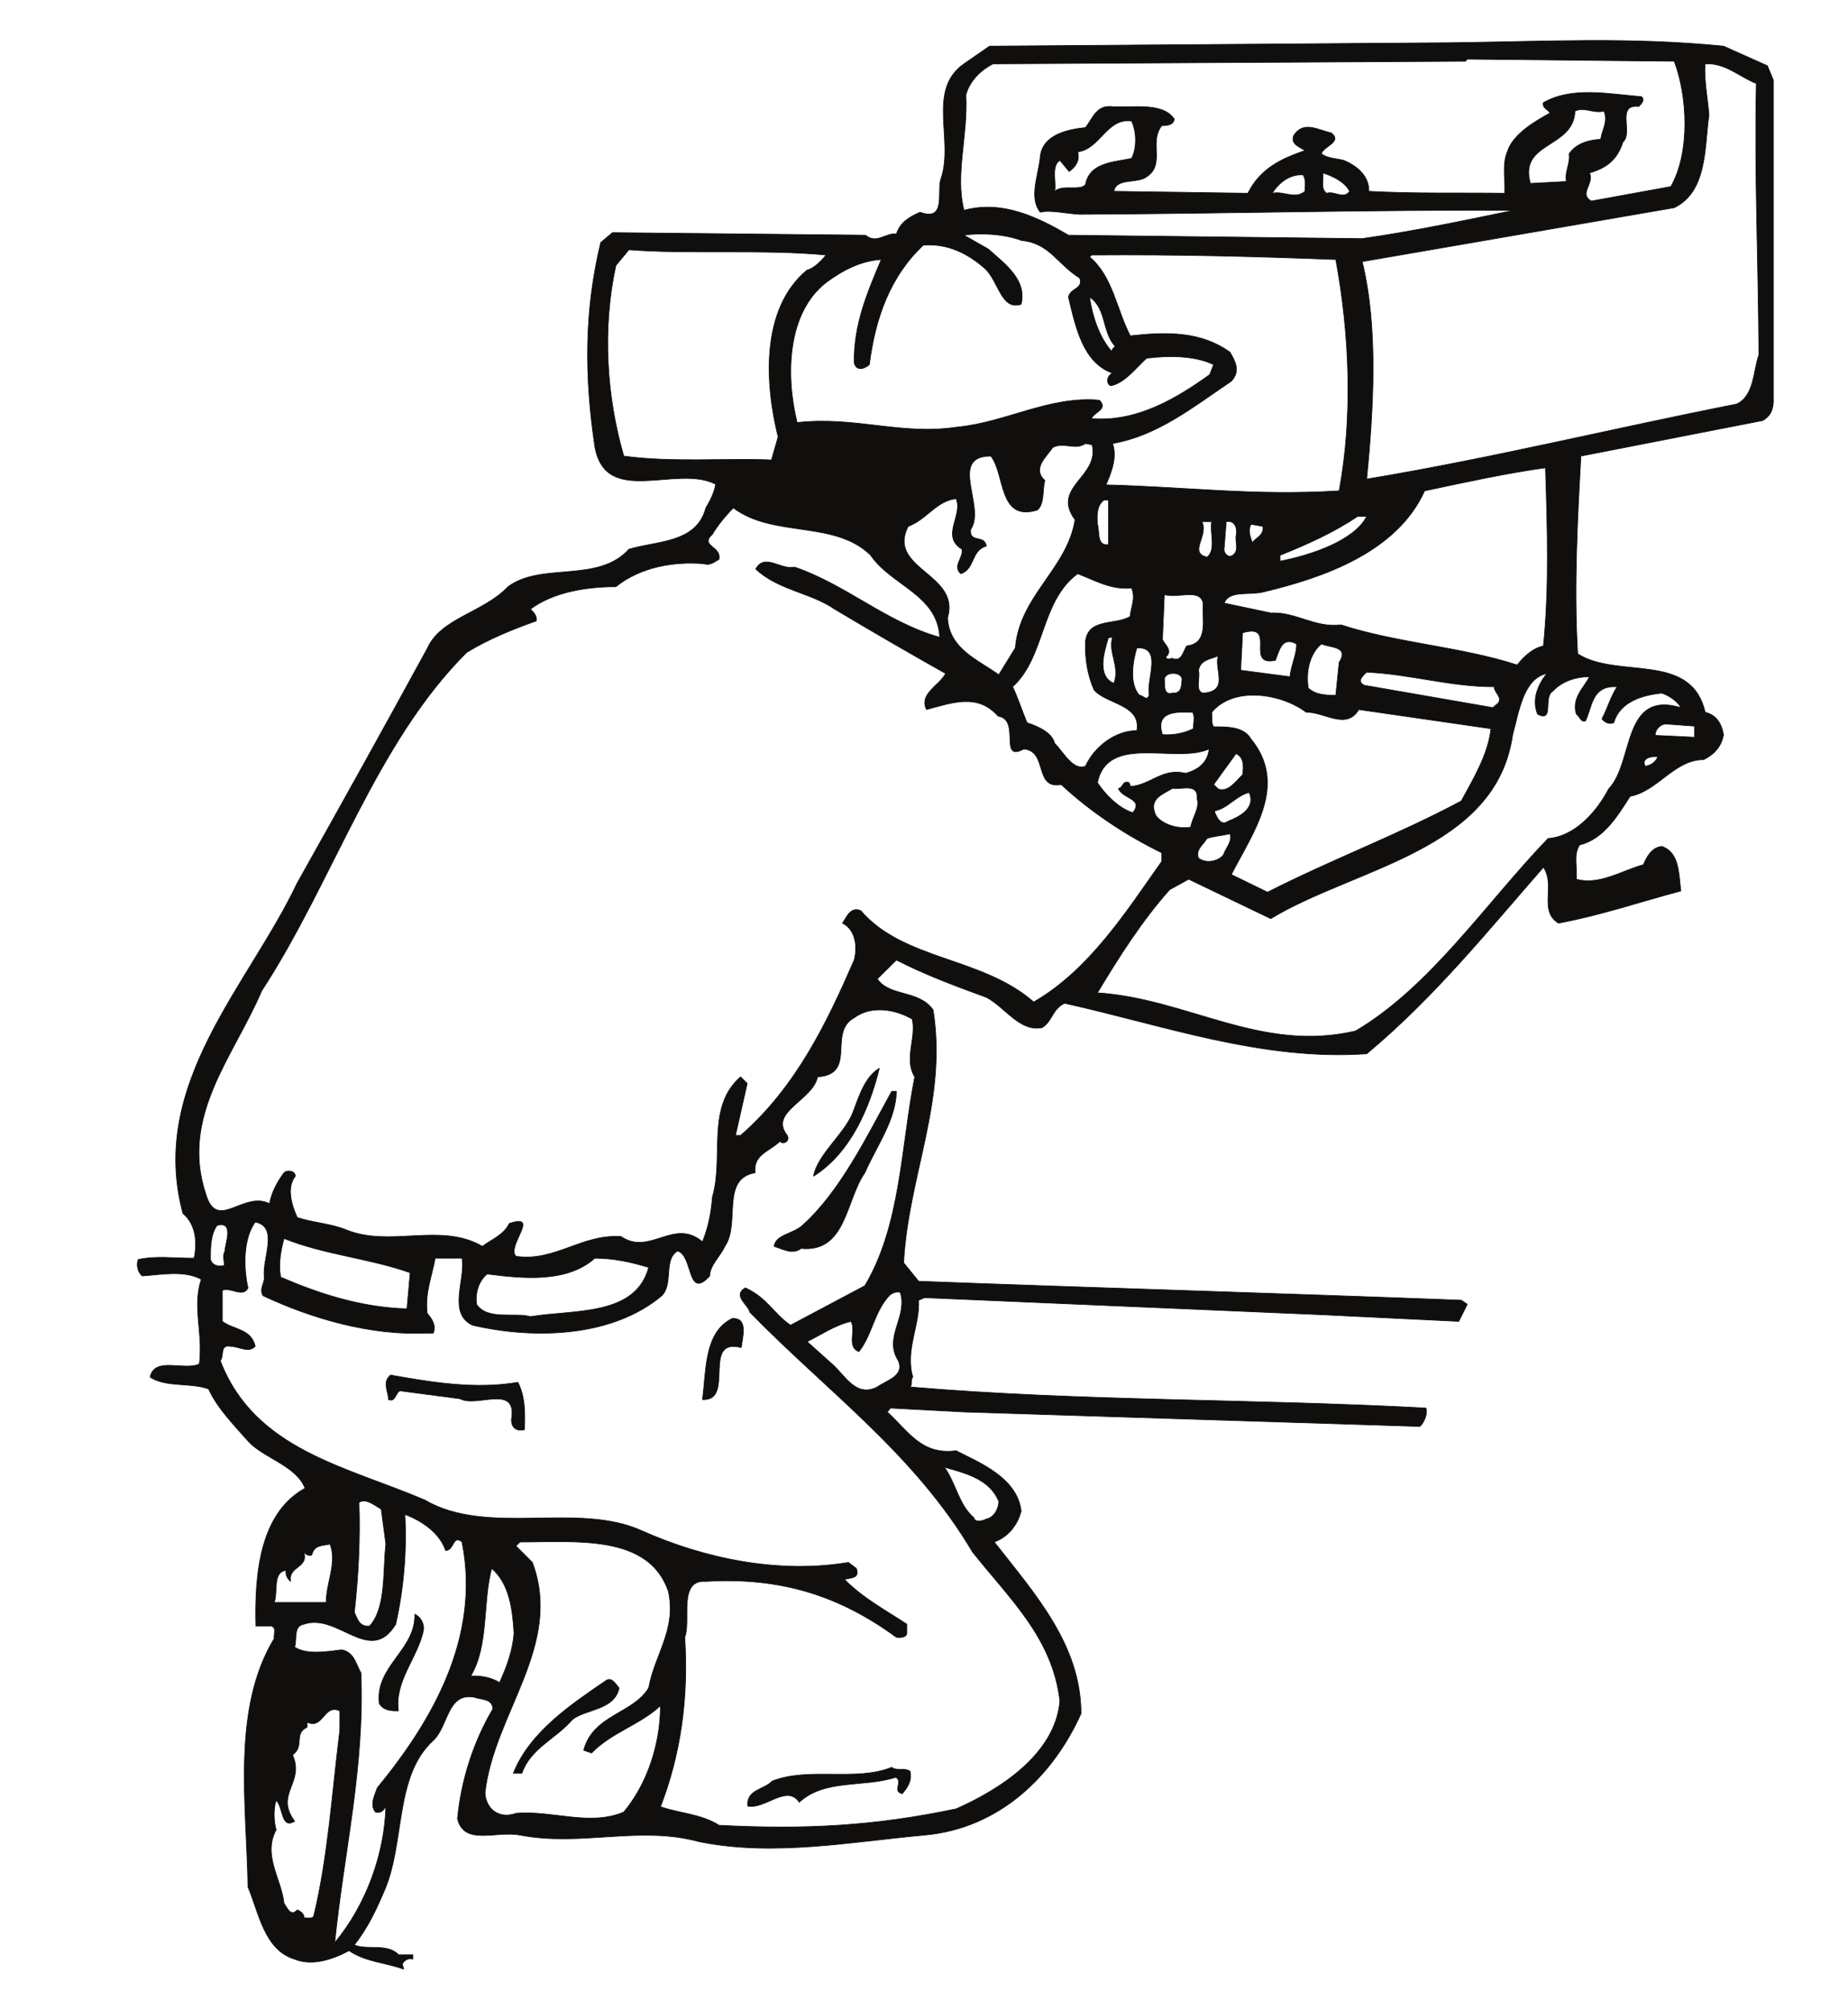 <?xml version="1.0" encoding="UTF-8"?>
<svg xmlns="http://www.w3.org/2000/svg" xmlns:xlink="http://www.w3.org/1999/xlink" width="325.484pt" height="353.982pt" viewBox="0 0 325.484 353.982" version="1.1">
<g id="surface1">
<path style="fill:none;stroke-width:0.12;stroke-linecap:butt;stroke-linejoin:round;stroke:rgb(6.476%,5.928%,5.235%);stroke-opacity:1;stroke-miterlimit:10;" d="M -0.001 0.002 L 1.05 -2.549 L 1.05 -59.241 C 0.94 -60.741 0.48 -61.678 -0.79 -62.471 L -32.852 -68.741 C -33.419 -79.139 -34.126 -91.748 -33.419 -103.569 C -26.36 -108.08 -13.411 -103.088 -10.97 -113.862 C -9.009 -114.319 -8.079 -115.819 -7.739 -117.799 C -8.079 -119.87 -9.349 -121.26 -11.22 -122.202 C -16.411 -122.202 -19.302 -127.748 -24.181 -128.659 C -26.36 -132.03 -28.802 -136.202 -33.079 -137.221 C -34.239 -138.979 -33.419 -141.389 -33.673 -143.26 C -29.618 -144.389 -25.681 -141.76 -21.849 -140.709 C -21.29 -139.428 -20.462 -137.702 -18.618 -137.479 C -15.501 -138.498 -15.618 -142.319 -15.251 -145.33 C -22.56 -147.28 -29.36 -149.612 -36.794 -150.998 C -40.364 -148.811 -37.243 -144.389 -39.454 -141.159 C -49.181 -152.272 -58.645 -164.061 -70.579 -174.01 C -89.091 -175.287 -106.438 -168.94 -123.786 -165.108 C -125.997 -166.159 -125.884 -168.229 -127.728 -169.389 C -131.669 -170.221 -134.22 -165.819 -137.563 -164.061 C -142.892 -162.112 -148.224 -160.151 -153.407 -157.491 L -156.782 -160.83 C -154.458 -164.061 -149.497 -162.678 -146.946 -166.28 C -144.395 -182.229 -151.341 -195.561 -152.134 -210.811 L -149.497 -214.069 C -118.825 -215.229 -83.876 -216.248 -53.911 -217.409 L -52.864 -218.12 L -54.364 -221.131 L -78.548 -219.959 L -148.446 -216.959 L -149.497 -217.409 C -149.243 -221.811 -151.907 -226.198 -150.517 -230.959 C -151.001 -231.42 -150.517 -232.241 -151.001 -232.69 C -121.009 -235.241 -90.364 -234.76 -60.149 -236.401 C -59.81 -237.311 -60.376 -238.811 -61.196 -239.639 L -141.505 -237.088 L -154.458 -236.401 L -155.024 -237.088 C -151.341 -240.428 -149.017 -244.741 -142.892 -243.92 C -138.841 -245.991 -132.122 -248.651 -131.438 -254.549 C -132.122 -257.1 -133.735 -259.08 -136.173 -259.991 C -129.114 -269.03 -120.895 -278.049 -120.895 -290.209 C -125.884 -301.319 -135.38 -310.448 -148.446 -311.608 C -161.29 -312.772 -175.067 -315.428 -188.134 -312.772 C -198.649 -309.881 -208.852 -313.678 -219.712 -311.608 C -223.88 -310.787 -229.548 -313.561 -230.712 -308.721 C -230.028 -301.659 -227.817 -295.049 -224.474 -289.381 C -224.587 -287.537 -226.544 -287.772 -227.817 -287.319 C -232.552 -286.491 -232.325 -292.498 -234.989 -294.94 C -241.935 -301.319 -239.864 -312.998 -243.665 -321.561 C -244.938 -324.561 -246.556 -328.049 -248.88 -330.94 C -246.81 -331.959 -243.099 -330.569 -241.114 -332.67 L -238.591 -332.67 L -238.591 -333.459 C -239.384 -333.241 -239.977 -333.58 -240.435 -334.287 L -240.204 -335.221 C -243.325 -334.061 -246.923 -333.948 -249.813 -331.959 C -252.595 -333.459 -256.278 -334.741 -259.395 -333.459 C -264.728 -331.85 -265.661 -325.381 -267.618 -320.741 C -267.845 -306.17 -270.509 -289.381 -262.997 -276.998 C -263.11 -276.198 -262.544 -275.151 -263.45 -274.811 L -266.228 -274.811 C -266.454 -265.659 -265.548 -254.92 -257.556 -250.522 C -259.169 -246.471 -264.95 -245.19 -267.618 -242.19 C -270.056 -239.409 -272.946 -236.522 -274.563 -233.03 C -277.794 -231.87 -281.962 -232.799 -284.853 -230.959 C -284.06 -227.248 -278.841 -229.909 -276.177 -228.639 C -275.497 -223.08 -277.454 -218.569 -275.837 -213.729 C -278.841 -212.08 -282.895 -212.909 -286.239 -213.131 C -287.063 -212.448 -287.29 -211.178 -286.95 -210.241 C -283.72 -209.561 -280.825 -210.01 -277.114 -210.01 C -276.548 -207.58 -276.657 -204.12 -279.067 -202.131 C -285.22 -179.338 -267.505 -161.998 -258.942 -143.94 C -251.204 -130.159 -243.552 -116.409 -236.04 -102.639 C -233.602 -97.202 -226.204 -96.37 -221.81 -91.748 C -215.911 -87.362 -205.962 -91.19 -200.52 -85.151 C -195.645 -83.651 -188.587 -84.131 -186.97 -77.862 C -186.29 -76.729 -185.47 -75.202 -185.243 -73.702 C -192.075 -70.12 -204.688 -77.862 -206.528 -67.01 C -208.372 -54.62 -208.372 -43.049 -205.481 -31.12 L -203.411 -29.389 L -158.852 -29.838 C -156.895 -31.459 -155.278 -29.389 -153.407 -29.62 C -152.727 -27.549 -151.114 -26.612 -149.243 -25.791 C -144.509 -27.549 -146.352 -21.991 -145.556 -19.889 C -143.231 -13.061 -148.106 -4.28 -141.505 0.341 L -136.997 3.459 L -55.642 4.06 C -38.407 4.279 -24.29 5.08 -7.739 3.459 Z M -16.411 0.798 C -14.11 -5.209 -13.52 -15.159 -17.009 -21.28 L -31.009 -23.83 C -33.306 -22.561 -30.411 -20.721 -31.349 -18.87 C -28.462 -18.049 -26.47 -16.659 -25.45 -13.428 C -23.579 -11.819 -26.727 -6.709 -22.681 -7.17 C -22.188 -6.709 -21.509 -5.998 -22.188 -5.44 C -27.977 -4.979 -34.352 -3.6 -39.454 -6.491 C -39.685 -7.51 -38.634 -7.651 -38.294 -8.33 C -40.845 -9.721 -44.868 -12.041 -45.806 -15.159 C -46.739 -17.338 -46.145 -20.01 -46.259 -22.452 C -54.364 -22.33 -61.767 -22.561 -70.212 -22.112 C -70.099 -19.44 -72.31 -17.6 -74.634 -16.659 C -75.88 -16.319 -77.524 -16.319 -78.548 -15.498 C -78.317 -14.229 -74.747 -13.428 -76.817 -11.819 C -79.142 -11.33 -81.692 -9.6 -83.423 -12.272 C -84.103 -13.889 -82.032 -14.452 -81.438 -14.928 C -85.489 -16.319 -89.317 -18.049 -91.501 -22.452 L -115.114 -22.112 C -114.657 -19.67 -111.06 -20.83 -109.329 -19.549 C -105.985 -17.338 -108.989 -13.428 -106.665 -10.541 C -105.985 -10.541 -104.595 -10.541 -104.481 -9.381 C -106.552 -6.26 -112.224 -7.51 -115.708 -7.17 C -118.231 -7.049 -118.825 -9.26 -120.103 -10.881 C -123.333 -11.221 -127.614 -12.159 -128.067 -15.952 C -128.321 -19.209 -130.165 -23.151 -128.067 -25.791 C -126.337 -25.338 -123.446 -26.049 -121.122 -26.159 C -96.716 -26.049 -69.079 -25.338 -44.645 -25.452 C -53.571 -27.291 -62.36 -29.159 -71.372 -30.44 L -123.106 -29.838 C -128.435 -26.729 -134.673 -23.612 -141.505 -25.452 C -143.118 -19.1 -140.794 -12.498 -141.161 -5.1 C -140.567 -2.889 -138.841 -0.928 -136.399 0.341 L -53.204 0.798 L -52.864 1.17 Z M -1.95 -3.112 C -2.29 -19.549 -1.61 -33.221 -1.501 -50.909 C -2.52 -53.799 -2.29 -58.08 -5.411 -59.58 C -27.181 -63.862 -48.81 -69.19 -70.579 -72.791 C -69.419 -60.862 -68.481 -46.291 -71.372 -34.491 L -16.411 -24.998 C -10.509 -22.112 -11.11 -14.229 -10.29 -8.67 C -10.509 -5.889 -11.22 -2.209 -10.97 0.341 C -7.399 0.572 -4.728 -2.088 -1.95 -3.112 Z M -28.802 -7.991 C -27.977 -9.721 -29.142 -11.33 -29.36 -12.952 C -31.462 -13.061 -33.645 -13.659 -34.923 -15.498 C -34.692 -17.338 -35.743 -18.62 -35.403 -20.381 L -41.751 -20.721 C -43.849 -13.319 -34.126 -14.588 -33.899 -7.991 C -32.286 -7.17 -30.751 -8.44 -28.802 -7.991 Z M -111.993 -9.721 C -111.06 -11.67 -111.06 -14.569 -111.993 -16.319 C -115.114 -16.998 -119.392 -16.998 -120.103 -20.94 C -121.122 -22.112 -124.044 -20.83 -125.544 -22.112 C -125.177 -20.721 -126.224 -17.6 -124.61 -16.659 L -122.993 -18.62 C -121.942 -17.94 -121.009 -16.659 -121.489 -15.159 C -117.552 -14.709 -116.388 -9.151 -111.993 -9.721 Z M -73.587 -22.112 C -74.634 -23.612 -76.251 -21.991 -77.638 -22.452 C -78.802 -21.62 -78.091 -20.01 -78.317 -18.87 C -76.478 -19.44 -74.38 -20.491 -73.587 -22.112 Z M -81.806 -19.209 C -81.212 -20.01 -81.438 -21.17 -81.438 -22.112 C -83.31 -23.612 -85.149 -21.991 -87.22 -22.452 C -85.974 -20.491 -84.103 -19.1 -81.806 -19.209 Z M -121.122 -37.381 C -120.442 -39.338 -122.767 -39.112 -123.106 -40.729 C -121.829 -46.061 -120.556 -52.291 -115.341 -54.139 C -116.048 -54.389 -116.728 -55.67 -115.708 -56.35 C -113.27 -56.01 -111.06 -52.998 -109.329 -51.498 C -105.392 -51.022 -100.884 -51.022 -97.536 -52.631 L -98.22 -54.389 C -104.001 -58.561 -111.173 -62.838 -119.052 -62.131 C -118.599 -60.971 -116.048 -60.522 -117.665 -58.901 C -126.337 -58.08 -134.22 -62.838 -142.665 -63.631 C -152.614 -65.139 -160.579 -61.678 -170.899 -62.838 C -172.97 -54.389 -172.63 -43.51 -165.798 -38.178 C -163.017 -36.112 -159.786 -34.35 -156.075 -34.12 C -158.513 -39.909 -160.95 -45.58 -160.837 -52.291 C -160.466 -53.909 -158.966 -53.338 -158.173 -52.631 C -157.122 -44.33 -154.458 -37.022 -148.677 -31.6 C -144.395 -31.229 -140.794 -33.1 -137.903 -35.631 C -135.38 -37.838 -135.013 -43.17 -131.438 -41.998 C -130.392 -37.721 -134.22 -34.952 -137.224 -32.28 L -141.505 -29.838 C -138.724 -29.389 -134.333 -29.62 -131.325 -30.78 C -126.45 -31.229 -125.063 -34.952 -121.122 -37.381 Z M -165.798 -33.33 C -166.618 -34.381 -168.009 -35.741 -169.169 -35.998 C -177.36 -42.83 -176.567 -56.01 -174.243 -65.362 L -175.407 -69.42 C -183.399 -69.08 -193.095 -69.901 -201.427 -68.741 C -204.462 -58.299 -205.255 -46.291 -202.817 -35.17 L -200.52 -32.401 C -190.458 -33.221 -176.567 -32.28 -165.798 -33.33 Z M -76.02 -34.12 C -73.587 -47.221 -72.989 -61.791 -75.427 -74.862 C -90.364 -75.791 -102.044 -74.178 -116.501 -73.811 C -115.708 -71.971 -114.435 -69.08 -115.341 -66.522 C -107.372 -65.139 -101.11 -60.061 -94.419 -55.549 C -92.774 -53.799 -93.712 -52.069 -94.645 -50.452 C -99.833 -46.741 -105.759 -46.85 -112.224 -47.561 C -114.657 -42.83 -115.341 -37.022 -119.392 -33.67 L -119.052 -33.33 C -103.548 -33.221 -90.821 -33.561 -76.02 -34.12 Z M -114.888 -49.401 C -115.114 -49.741 -115.595 -49.889 -115.341 -50.452 C -117.665 -48.01 -118.938 -43.959 -119.392 -40.729 C -116.388 -42.69 -117.212 -46.85 -114.888 -49.401 Z M -118.938 -66.748 C -117.552 -72.42 -126.224 -74.178 -121.942 -79.959 C -123.333 -88.631 -131.669 -93.26 -132.462 -102.522 L -135.38 -107.26 C -138.841 -104.709 -144.169 -102.748 -144.395 -97.202 C -142.071 -89.459 -155.165 -88.631 -151.341 -81.12 C -148.106 -79.959 -146.352 -76.588 -142.892 -76.248 C -141.618 -79.139 -145.669 -82.85 -141.845 -85.151 C -141.618 -86.791 -143.571 -88.069 -142.071 -89.459 C -139.52 -88.631 -140.341 -85.401 -137.563 -84.58 C -137.903 -82.51 -140.567 -84.131 -140.341 -81.69 C -137.563 -77.748 -144.395 -68.741 -136.77 -68.741 C -134.22 -71.971 -135.493 -80.409 -128.548 -78.229 C -127.274 -76.959 -127.728 -74.862 -127.274 -73.022 C -129.571 -70.92 -126.935 -68.85 -125.884 -67.229 C -123.899 -66.178 -121.942 -67.799 -120.103 -66.522 Z M -39.087 -70.799 C -38.747 -81.459 -38.407 -91.979 -39.454 -102.178 C -41.524 -102.639 -43.028 -104.248 -44.075 -105.53 C -54.024 -102.299 -65.138 -101.702 -75.087 -98.471 C -79.708 -99.041 -83.052 -96.151 -87.474 -96.37 L -95.669 -94.639 C -94.872 -92.35 -91.161 -93.26 -88.864 -92.69 C -78.091 -90.139 -65.251 -85.631 -60.376 -74.862 C -53.317 -73.362 -45.919 -71.741 -39.087 -70.799 Z M -116.048 -84.35 C -118.231 -84.58 -117.552 -82.03 -118.005 -80.748 C -118.118 -79.139 -118.118 -77.409 -116.841 -76.471 L -116.048 -76.471 Z M -157.942 -86.202 C -154.345 -91.53 -146.126 -93.139 -145.782 -100.651 C -155.165 -98.022 -162.224 -91.409 -171.352 -88.291 C -173.79 -88.862 -176.567 -85.741 -178.185 -88.631 C -174.243 -92.35 -168.462 -92.799 -164.294 -95.69 C -157.688 -99.631 -151.341 -103.319 -144.735 -107.03 C -145.782 -109.1 -149.497 -110.631 -148.106 -113.381 C -143.458 -112.131 -139.067 -110.491 -135.493 -114.541 C -131.438 -115.139 -135.493 -122.76 -130.958 -120.33 C -126.677 -120.69 -129.227 -127.498 -124.384 -126.588 C -119.052 -131.549 -112.817 -135.6 -106.665 -138.612 L -106.665 -140.112 C -112.817 -148.811 -119.392 -159.221 -129.227 -164.889 C -138.384 -156.889 -152.134 -157.6 -159.673 -148.811 C -161.517 -147.991 -162.224 -150.061 -162.903 -150.998 C -160.579 -152.159 -160.239 -155.159 -160.837 -157.491 C -165.571 -168.35 -171.013 -179.83 -180.849 -188.389 L -181.755 -188.389 L -179.685 -179.229 L -180.849 -178.069 C -186.97 -183.401 -183.739 -192.069 -185.81 -199.241 C -186.036 -202.022 -186.517 -204.569 -187.567 -207.12 C -192.642 -202.838 -196.806 -209.67 -201.911 -206.19 C -208.852 -205.729 -213.587 -210.69 -220.419 -209.67 C -222.149 -207.92 -216.024 -202.022 -221.583 -203.889 C -222.602 -205.959 -224.7 -206.67 -226.317 -207.92 C -233.716 -203.639 -242.501 -208.17 -250.27 -205.03 C -253.048 -203.889 -256.278 -203.748 -258.942 -202.838 C -259.88 -200.748 -260.899 -197.631 -259.282 -195.561 C -259.282 -194.62 -260.673 -194.401 -261.267 -194.959 C -262.544 -196.69 -263.45 -198.448 -263.817 -200.401 C -268.438 -198.08 -273.06 -205.389 -275.017 -198.787 C -279.665 -185.01 -270.056 -174.381 -265.208 -162.928 C -252.595 -143.6 -245.165 -119.311 -229.095 -103.319 C -225.153 -100.909 -220.985 -99.26 -216.821 -97.76 C -216.708 -96.971 -217.161 -96.37 -217.868 -95.69 C -213.813 -92.69 -208.032 -91.748 -202.817 -91.748 C -198.536 -88.291 -192.642 -87.248 -187.31 -87.702 C -186.177 -88.069 -185.47 -87.362 -184.645 -86.909 C -184.192 -84.58 -188.134 -84.58 -185.81 -82.51 C -185.017 -81.12 -183.626 -79.37 -182.126 -77.862 C -175.067 -83.19 -164.294 -79.959 -157.942 -86.202 Z M -70.579 -79.37 C -72.763 -83.651 -80.419 -86.202 -85.829 -87.248 L -85.829 -86.202 C -81.212 -84.35 -76.478 -82.26 -72.196 -79.37 Z M -97.88 -80.299 C -98.22 -82.37 -97.056 -85.291 -98.7 -86.541 C -102.044 -85.741 -98.333 -82.741 -99.606 -80.299 Z M -93.599 -82.85 C -93.712 -84.01 -93.032 -85.401 -94.165 -86.202 C -94.985 -86.791 -95.923 -85.741 -95.669 -84.811 L -95.325 -80.299 C -93.825 -79.959 -93.259 -81.459 -93.599 -82.85 Z M -88.864 -81.12 C -88.61 -82.741 -90.142 -83.08 -90.708 -84.01 C -90.935 -83.311 -91.642 -81.92 -90.935 -80.748 Z M -111.993 -91.979 C -111.173 -93.85 -112.224 -95.69 -112.224 -96.971 C -114.77 -98.58 -119.618 -97.202 -120.103 -101.362 C -120.216 -104.37 -119.763 -107.26 -118.599 -109.92 C -116.388 -112.471 -110.267 -112.471 -111.06 -117.088 C -114.888 -117.088 -118.599 -119.991 -120.103 -123.362 C -122.286 -124.151 -123.786 -121.151 -125.544 -119.311 C -125.997 -117.428 -128.548 -116.299 -130.392 -115.709 C -131.325 -113.522 -132.009 -111.311 -132.942 -109.362 C -127.161 -104.139 -128.067 -94.299 -121.489 -89.459 C -118.485 -90.588 -115.595 -92.35 -111.993 -91.979 Z M -99.38 -94.639 C -99.606 -97.541 -98.333 -101.702 -102.27 -102.178 C -102.868 -102.979 -103.095 -105.08 -104.821 -104.37 C -105.161 -104.37 -105.759 -104.709 -105.985 -104.139 C -104.595 -102.979 -106.212 -101.928 -106.552 -101.022 L -106.212 -93.139 C -103.774 -93.85 -99.946 -91.979 -99.38 -94.639 Z M -86.653 -104.709 C -85.974 -102.979 -85.489 -100.428 -82.938 -101.819 C -82.825 -103.428 -83.876 -105.53 -84.103 -107.6 L -92.774 -106.459 L -92.435 -99.862 C -86.2 -98.022 -92.208 -105.87 -86.653 -104.709 Z M -115.341 -100.651 C -116.161 -103.428 -113.95 -105.87 -115.114 -108.76 C -118.118 -107.491 -116.841 -103.319 -116.161 -101.022 C -116.161 -100.651 -115.708 -100.651 -115.341 -100.651 Z M -75.427 -105.08 L -76.02 -110.862 C -77.524 -110.862 -79.595 -110.862 -80.868 -109.58 C -81.325 -106.799 -80.645 -103.549 -78.548 -101.819 C -77.044 -102.522 -73.587 -102.178 -75.427 -105.08 Z M -108.876 -110.862 C -109.329 -112.022 -109.927 -110.862 -110.606 -110.862 C -112.446 -108.87 -111.767 -104.819 -111.06 -102.522 C -106.438 -102.299 -109.442 -108.08 -108.876 -110.862 Z M -96.716 -103.909 C -97.536 -106.209 -94.645 -110.151 -99.38 -110.491 C -100.884 -110.151 -99.833 -107.709 -100.204 -106.459 C -99.833 -104.588 -98.22 -104.588 -96.716 -103.909 Z M -48.13 -109.362 C -48.13 -110.381 -46.63 -111.202 -47.423 -112.248 L -48.356 -113.041 L -71.032 -109.1 C -72.536 -108.311 -70.923 -107.151 -70.579 -106.799 C -62.813 -107.151 -55.981 -109.362 -48.13 -109.362 Z M -103.095 -107.971 C -103.208 -109.1 -103.095 -110.6 -104.821 -110.491 C -106.552 -110.971 -106.099 -108.53 -106.212 -107.971 C -105.985 -106.69 -103.321 -106.69 -103.095 -107.971 Z M -38.86 -107.03 C -40.477 -109.1 -41.524 -111.651 -40.477 -114.202 C -37.474 -115.709 -39.571 -111.202 -37.813 -110.151 C -36.196 -108.42 -33.786 -107.6 -31.349 -107.6 C -32.142 -109.362 -34.579 -111.311 -33.645 -114.202 C -33.079 -114.541 -32.852 -115.709 -32.028 -115.37 C -30.899 -112.928 -30.899 -109.58 -27.302 -109.362 L -26.47 -109.362 C -27.642 -111.202 -28.118 -113.041 -29.142 -115.03 C -28.462 -115.819 -27.86 -115.928 -27.071 -115.709 C -26.02 -112.131 -22.31 -110.862 -18.618 -110.491 C -17.349 -110.862 -15.727 -112.022 -15.251 -113.041 C -25.681 -109.92 -23.47 -122.76 -27.977 -127.381 C -29.962 -131.209 -33.786 -135.721 -38.634 -136.088 C -49.634 -147.541 -59.352 -162.221 -72.536 -169.991 C -89.204 -173.901 -102.044 -164.319 -118.005 -163.272 C -114.317 -157.12 -110.153 -150.541 -105.278 -145.1 L -101.931 -143.26 L -87.474 -150.202 C -72.536 -141.159 -47.79 -138.272 -44.868 -117.799 C -43.735 -113.748 -43.028 -107.971 -38.86 -107.03 Z M -81.212 -113.862 C -78.091 -113.748 -74.153 -117.088 -71.97 -113.381 L -48.696 -116.748 C -49.149 -121.151 -51.7 -125.428 -53.911 -129.479 C -64.911 -135.381 -76.704 -139.772 -88.044 -145.549 L -94.419 -142.44 C -90.708 -135.151 -84.329 -126.702 -90.935 -118.6 C -92.208 -116.409 -94.985 -116.409 -97.536 -116.409 C -97.993 -115.819 -97.767 -114.909 -97.88 -113.862 C -94.052 -109.241 -85.72 -110.491 -81.212 -113.862 Z M -101.224 -113.862 C -100.77 -114.659 -101.11 -115.819 -101.11 -116.748 C -102.728 -117.549 -104.481 -117.92 -106.552 -117.799 C -107.829 -113.748 -104.368 -113.748 -101.224 -113.862 Z M -12.841 -118.26 L -19.778 -117.92 C -19.778 -116.979 -18.962 -115.928 -17.802 -115.928 L -12.841 -116.299 Z M -98.333 -120.33 C -98.56 -122.76 -100.317 -124.041 -102.497 -124.612 C -106.552 -123.588 -108.649 -126.702 -112.224 -126.928 C -112.224 -126.588 -112.337 -126.479 -112.446 -126.248 C -113.61 -125.772 -113.497 -127.272 -114.317 -127.272 C -113.61 -129.139 -109.782 -129.03 -111.767 -131.549 C -114.317 -130.76 -116.728 -128.209 -118.005 -126.248 C -116.161 -117.549 -104.368 -122.991 -98.333 -120.33 Z M -92.435 -124.862 C -93.712 -126.112 -94.985 -127.979 -96.716 -127.381 L -97.536 -126.588 L -93.599 -121.151 C -92.208 -121.721 -92.208 -123.362 -92.435 -124.862 Z M -19.302 -121.721 C -19.778 -122.76 -20.579 -123.221 -21.509 -123.362 C -22.31 -122.08 -20.579 -121.491 -19.302 -121.721 Z M -100.431 -129.139 C -99.978 -130.76 -101.224 -132.26 -101.591 -134.1 C -103.661 -134.44 -106.438 -133.76 -107.716 -132.03 C -109.103 -129.03 -106.438 -128.319 -104.821 -127.272 C -103.095 -127.498 -100.204 -126.248 -100.431 -129.139 Z M -91.274 -127.979 C -89.997 -130.87 -93.259 -132.37 -94.985 -133.049 C -96.263 -133.991 -96.942 -132.37 -97.31 -131.549 L -97.31 -131.209 C -94.985 -130.76 -93.599 -128.549 -91.274 -127.979 Z M -94.645 -135.26 C -94.165 -136.541 -95.438 -137.819 -95.81 -138.979 C -96.716 -140.112 -98.813 -140.588 -100.204 -139.549 C -100.77 -138.041 -99.38 -137.221 -98.7 -136.088 C -97.767 -135.721 -96.149 -135.6 -94.645 -135.26 Z M -150.63 -167.889 C -149.837 -171.12 -152.134 -174.948 -150.177 -178.069 C -152.614 -190.459 -152.614 -204.229 -158.966 -214.858 L -172.06 -221.811 C -175.067 -219.741 -176.2 -216.959 -180.024 -215.229 C -182.352 -216.62 -179.458 -218.229 -179.231 -219.51 C -165.571 -233.51 -150.29 -244.37 -140.001 -261.748 C -133.509 -269.94 -125.884 -276.881 -124.61 -287.998 C -125.431 -297.491 -135.493 -303.729 -142.892 -306.991 C -157.122 -309.991 -169.282 -310.67 -184.645 -309.881 C -187.794 -307.889 -191.591 -307.78 -194.966 -306.62 C -191.477 -297.6 -189.977 -287.659 -190.685 -276.772 C -189.52 -273.881 -191.962 -266.588 -186.97 -266.928 C -173.677 -266.139 -163.36 -269.491 -153.407 -276.772 C -152.614 -276.881 -151.567 -276.772 -151.567 -275.979 L -151.567 -274.471 C -155.618 -271.811 -159.192 -269.94 -162.563 -266.588 C -161.517 -266.248 -159.786 -266.479 -160.466 -264.639 L -161.856 -263.588 C -174.243 -265.659 -187.31 -262.881 -198.196 -258.03 C -209.645 -252.819 -225.38 -259.08 -236.493 -252.588 C -250.27 -246.69 -266.454 -243.799 -272.493 -228.069 C -271.782 -227.248 -272.606 -225.178 -270.735 -225.522 C -269.231 -225.522 -267.505 -226.799 -266.341 -225.522 C -267.052 -222.401 -270.169 -222.631 -272.126 -221.131 L -272.126 -215.678 C -270.876 -214.971 -268.438 -217.069 -267.618 -215.229 C -268.438 -211.522 -268.438 -206.53 -266.341 -203.639 C -262.06 -204.459 -265.208 -210.241 -264.728 -213.358 C -264.728 -214.522 -265.661 -215.459 -264.95 -216.62 C -256.392 -220.639 -245.989 -223.678 -236.04 -223.198 L -234.989 -223.198 C -234.423 -221.92 -235.216 -220.639 -236.04 -219.741 C -236.493 -216.139 -235.216 -213.248 -234.649 -210.01 L -229.915 -210.01 C -229.208 -213.588 -232.552 -219.741 -228.044 -221.811 C -217.048 -224.358 -203.411 -223.901 -194.739 -216.62 C -192.642 -214.522 -194.481 -210.241 -191.962 -208.741 C -189.181 -209.448 -190.317 -217.53 -186.29 -213.131 C -186.29 -211.287 -184.419 -209.67 -183.626 -207.92 C -180.849 -203.889 -184.419 -196.01 -178.298 -194.959 C -178.638 -191.729 -175.86 -191.28 -173.903 -189.409 C -173.45 -190.12 -172.06 -189.409 -172.63 -188.389 C -175.974 -184.221 -168.122 -182.229 -167.298 -178.069 C -160.239 -177.608 -165.571 -170.221 -160.837 -167.659 C -157.688 -165.338 -153.407 -166.28 -150.63 -167.889 Z M -271.669 -208.741 C -272.126 -209.561 -271.782 -210.471 -271.782 -211.287 C -272.946 -211.522 -273.88 -211.287 -274.224 -210.241 C -274.224 -208.17 -274.224 -205.85 -273.06 -204.229 C -269.942 -203.409 -271.669 -207.459 -271.669 -208.741 Z M -239.044 -212.569 L -239.61 -218.92 C -247.72 -218.69 -255.114 -216.248 -261.833 -213.358 C -262.317 -211.178 -261.833 -208.631 -261.267 -206.53 C -254.095 -209.42 -246.216 -210.01 -239.044 -212.569 Z M -197.032 -211.631 C -199.36 -220.299 -210.243 -219.03 -217.868 -220.299 C -220.532 -219.51 -225.493 -221.01 -227.364 -218.12 C -227.591 -216.022 -226.997 -214.069 -225.493 -212.787 C -219.259 -213.588 -211.489 -214.409 -206.528 -210.01 C -203.185 -210.01 -200.153 -210.69 -197.032 -211.631 Z M -152.727 -216.022 C -151.341 -220.299 -155.731 -223.901 -153.067 -228.069 C -151.907 -230.741 -155.165 -231.53 -156.782 -232.69 C -160.579 -234.651 -162.563 -230.479 -164.747 -228.639 L -169.142 -224.698 C -166.731 -223.537 -164.294 -221.811 -161.403 -221.131 C -160.466 -222.741 -162.224 -225.631 -160.013 -226.459 C -157.688 -223.537 -157.349 -219.51 -154.685 -216.62 C -154.345 -216.248 -153.52 -215.799 -152.727 -216.022 Z M -135.38 -252.819 C -135.38 -254.209 -136.286 -255.709 -137.563 -255.94 C -138.27 -256.299 -139.548 -256.639 -139.774 -255.709 C -142.438 -253.409 -142.892 -249.698 -144.962 -246.811 C -141.278 -247.858 -136.997 -248.881 -135.38 -252.819 Z M -243.325 -260.358 C -243.892 -264.979 -243.212 -271.58 -246.216 -274.811 C -248.06 -274.928 -248.313 -273.537 -248.88 -272.381 C -248.173 -266.139 -247.829 -259.42 -248.06 -253.037 C -246.923 -252.139 -245.165 -253.639 -244.145 -254.209 Z M -232.806 -261.491 C -231.278 -261.491 -231.532 -258.6 -229.915 -259.991 C -226.544 -276.881 -235.329 -291.709 -244.825 -303.272 C -245.278 -304.549 -246.216 -306.28 -245.165 -307.549 C -244.145 -307.889 -243.552 -306.991 -243.325 -306.51 C -243.552 -314.948 -246.782 -323.881 -252.337 -330.569 C -250.724 -314.608 -247.036 -299.67 -247.72 -283.03 C -248.653 -281.42 -248.88 -279.428 -251.091 -278.979 C -253.841 -279.319 -257.325 -279.889 -259.395 -278.498 C -258.942 -276.998 -259.649 -274.811 -257.782 -274.471 C -251.77 -272.381 -246.102 -281.87 -241.595 -274.471 C -240.204 -268.319 -239.61 -261.6 -239.977 -255.139 C -237.087 -256.19 -233.829 -258.37 -232.806 -261.491 Z M -193.575 -268.659 C -192.075 -275.381 -196.013 -279.889 -197.032 -285.67 C -199.7 -290.209 -206.868 -290.428 -208.485 -296.67 L -207.099 -297.151 C -203.638 -293.549 -198.536 -292.159 -194.966 -288.819 C -194.966 -295.51 -197.263 -302.569 -201.427 -307.549 C -207.352 -310.108 -214.153 -307.209 -220.419 -307.78 C -223.31 -308.83 -225.751 -307.1 -225.864 -304.1 C -224.247 -290.088 -212.087 -278.159 -217.528 -263.588 L -220.419 -260.698 L -219.712 -259.991 C -209.763 -259.991 -197.032 -258.6 -193.575 -268.659 Z M -253.841 -270.651 L -262.997 -270.651 C -262.286 -268.659 -263.337 -265.319 -260.899 -264.979 C -261.04 -265.772 -260.673 -266.479 -260.103 -266.928 C -260.56 -264.159 -256.876 -264.639 -257.782 -261.748 C -257.325 -262.311 -256.876 -262.428 -256.392 -262.311 C -255.938 -260.471 -254.661 -260.698 -253.161 -260.358 C -251.884 -263.698 -253.841 -267.049 -253.841 -270.651 Z M -220.759 -276.088 C -220.985 -279.088 -222.036 -281.991 -223.31 -284.76 C -224.7 -283.83 -226.77 -283.491 -228.384 -283.6 C -225.153 -278.159 -226.317 -270.76 -224.7 -264.639 C -221.583 -267.272 -220.985 -271.92 -220.759 -276.088 Z M -251.431 -293.1 C -252.821 -304.209 -253.501 -315.428 -256.052 -325.948 C -256.505 -326.401 -257.216 -326.178 -257.782 -326.178 C -257.556 -325.608 -258.489 -324.901 -258.942 -324.787 C -260.103 -326.061 -260.673 -324.448 -261.267 -323.631 C -261.72 -319.35 -265.067 -315.178 -262.657 -310.67 C -263.11 -309.17 -263.11 -306.729 -262.657 -305.491 C -261.38 -306.62 -261.833 -310.67 -259.395 -309.17 C -262.997 -304.319 -257.556 -302.448 -259.767 -297.491 C -257.556 -295.881 -259.649 -293.78 -257.216 -292.62 L -257.216 -291.709 C -254.321 -293.1 -254.321 -288.448 -251.431 -289.721 Z M -251.431 -293.1 " transform="matrix(1,0,0,-1,311.29,11.584)"/>
<path style=" stroke:none;fill-rule:evenodd;fill:rgb(6.476%,5.928%,5.235%);fill-opacity:1;" d="M 311.289 11.582 L 312.34 14.133 L 312.34 70.824 C 312.23 72.324 311.77 73.262 310.5 74.055 L 278.438 80.324 C 277.871 90.723 277.164 103.332 277.871 115.152 C 284.93 119.664 297.879 114.672 300.32 125.445 C 302.281 125.902 303.211 127.402 303.551 129.383 C 303.211 131.453 301.941 132.844 300.07 133.785 C 294.879 133.785 291.988 139.332 287.109 140.242 C 284.93 143.613 282.488 147.785 278.211 148.805 C 277.051 150.562 277.871 152.973 277.617 154.844 C 281.672 155.973 285.609 153.344 289.441 152.293 C 290 151.012 290.828 149.285 292.672 149.062 C 295.789 150.082 295.672 153.902 296.039 156.914 C 288.73 158.863 281.93 161.195 274.496 162.582 C 270.926 160.395 274.047 155.973 271.836 152.742 C 262.109 163.855 252.645 175.645 240.711 185.594 C 222.199 186.871 204.852 180.523 187.504 176.691 C 185.293 177.742 185.406 179.812 183.562 180.973 C 179.621 181.805 177.07 177.402 173.727 175.645 C 168.398 173.695 163.066 171.734 157.883 169.074 L 154.508 172.414 C 156.832 175.645 161.793 174.262 164.344 177.863 C 166.895 193.812 159.949 207.145 159.156 222.395 L 161.793 225.652 C 192.465 226.812 227.414 227.832 257.379 228.992 L 258.426 229.703 L 256.926 232.715 L 232.742 231.543 L 162.844 228.543 L 161.793 228.992 C 162.047 233.395 159.383 237.781 160.773 242.543 C 160.289 243.004 160.773 243.824 160.289 244.273 C 190.281 246.824 220.926 246.344 251.141 247.984 C 251.48 248.895 250.914 250.395 250.094 251.223 L 169.785 248.672 L 156.832 247.984 L 156.266 248.672 C 159.949 252.012 162.273 256.324 168.398 255.504 C 172.449 257.574 179.168 260.234 179.852 266.133 C 179.168 268.684 177.555 270.664 175.117 271.574 C 182.176 280.613 190.395 289.633 190.395 301.793 C 185.406 312.902 175.91 322.031 162.844 323.191 C 150 324.355 136.223 327.012 123.156 324.355 C 112.641 321.465 102.438 325.262 91.578 323.191 C 87.41 322.371 81.742 325.145 80.578 320.305 C 81.262 313.242 83.473 306.633 86.816 300.965 C 86.703 299.121 84.746 299.355 83.473 298.902 C 78.738 298.074 78.965 304.082 76.301 306.523 C 69.355 312.902 71.426 324.582 67.625 333.145 C 66.352 336.145 64.734 339.633 62.41 342.523 C 64.48 343.543 68.191 342.152 70.176 344.254 L 72.699 344.254 L 72.699 345.043 C 71.906 344.824 71.312 345.164 70.855 345.871 L 71.086 346.805 C 67.965 345.645 64.367 345.531 61.477 343.543 C 58.695 345.043 55.012 346.324 51.895 345.043 C 46.562 343.434 45.629 336.965 43.672 332.324 C 43.445 317.754 40.781 300.965 48.293 288.582 C 48.18 287.781 48.746 286.734 47.84 286.395 L 45.062 286.395 C 44.836 277.242 45.742 266.504 53.734 262.105 C 52.121 258.055 46.34 256.773 43.672 253.773 C 41.234 250.992 38.344 248.105 36.727 244.613 C 33.496 243.453 29.328 244.383 26.438 242.543 C 27.23 238.832 32.449 241.492 35.113 240.223 C 35.793 234.664 33.836 230.152 35.453 225.312 C 32.449 223.664 28.395 224.492 25.051 224.715 C 24.227 224.031 24 222.762 24.34 221.824 C 27.57 221.145 30.465 221.594 34.176 221.594 C 34.742 219.164 34.633 215.703 32.223 213.715 C 26.07 190.922 43.785 173.582 52.348 155.523 C 60.086 141.742 67.738 127.992 75.25 114.223 C 77.688 108.785 85.086 107.953 89.48 103.332 C 95.379 98.945 105.328 102.773 110.77 96.734 C 115.645 95.234 122.703 95.715 124.32 89.445 C 125 88.312 125.82 86.785 126.047 85.285 C 119.215 81.703 106.602 89.445 104.762 78.594 C 102.918 66.203 102.918 54.633 105.809 42.703 L 107.879 40.973 L 152.438 41.422 C 154.395 43.043 156.012 40.973 157.883 41.203 C 158.562 39.133 160.176 38.195 162.047 37.375 C 166.781 39.133 164.938 33.574 165.734 31.473 C 168.059 24.645 163.184 15.863 169.785 11.242 L 174.293 8.125 L 255.648 7.523 C 272.883 7.305 287 6.504 303.551 8.125 Z M 294.879 10.785 C 297.18 16.793 297.77 26.742 294.281 32.863 L 280.281 35.414 C 277.984 34.145 280.879 32.305 279.941 30.453 C 282.828 29.633 284.82 28.242 285.84 25.012 C 287.711 23.402 284.562 18.293 288.609 18.754 C 289.102 18.293 289.781 17.582 289.102 17.023 C 283.312 16.562 276.938 15.184 271.836 18.074 C 271.605 19.094 272.656 19.234 272.996 19.914 C 270.445 21.305 266.422 23.625 265.484 26.742 C 264.551 28.922 265.145 31.594 265.031 34.035 C 256.926 33.914 249.523 34.145 241.078 33.695 C 241.191 31.023 238.98 29.184 236.656 28.242 C 235.41 27.902 233.766 27.902 232.742 27.082 C 232.973 25.812 236.543 25.012 234.473 23.402 C 232.148 22.914 229.598 21.184 227.867 23.855 C 227.188 25.473 229.258 26.035 229.852 26.512 C 225.801 27.902 221.973 29.633 219.789 34.035 L 196.176 33.695 C 196.633 31.254 200.23 32.414 201.961 31.133 C 205.305 28.922 202.301 25.012 204.625 22.125 C 205.305 22.125 206.695 22.125 206.809 20.965 C 204.738 17.844 199.066 19.094 195.582 18.754 C 193.059 18.633 192.465 20.844 191.188 22.465 C 187.957 22.805 183.676 23.742 183.223 27.535 C 182.969 30.793 181.125 34.734 183.223 37.375 C 184.953 36.922 187.844 37.633 190.168 37.742 C 214.574 37.633 242.211 36.922 266.645 37.035 C 257.719 38.875 248.93 40.742 239.918 42.023 L 188.184 41.422 C 182.855 38.312 176.617 35.195 169.785 37.035 C 168.172 30.684 170.496 24.082 170.129 16.684 C 170.723 14.473 172.449 12.512 174.891 11.242 L 258.086 10.785 L 258.426 10.414 Z M 309.34 14.695 C 309 31.133 309.68 44.805 309.789 62.492 C 308.77 65.383 309 69.664 305.879 71.164 C 284.109 75.445 262.48 80.773 240.711 84.375 C 241.871 72.445 242.809 57.875 239.918 46.074 L 294.879 36.582 C 300.781 33.695 300.18 25.812 301 20.254 C 300.781 17.473 300.07 13.793 300.32 11.242 C 303.891 11.012 306.562 13.672 309.34 14.695 M 282.488 19.574 C 283.312 21.305 282.148 22.914 281.93 24.535 C 279.828 24.645 277.645 25.242 276.367 27.082 C 276.598 28.922 275.547 30.203 275.887 31.965 L 269.539 32.305 C 267.441 24.902 277.164 26.172 277.391 19.574 C 279.004 18.754 280.539 20.023 282.488 19.574 M 199.297 21.305 C 200.23 23.254 200.23 26.152 199.297 27.902 C 196.176 28.582 191.898 28.582 191.188 32.523 C 190.168 33.695 187.246 32.414 185.746 33.695 C 186.113 32.305 185.066 29.184 186.68 28.242 L 188.297 30.203 C 189.348 29.523 190.281 28.242 189.801 26.742 C 193.738 26.293 194.902 20.734 199.297 21.305 M 237.703 33.695 C 236.656 35.195 235.039 33.574 233.652 34.035 C 232.488 33.203 233.199 31.594 232.973 30.453 C 234.812 31.023 236.91 32.074 237.703 33.695 M 229.484 30.793 C 230.078 31.594 229.852 32.754 229.852 33.695 C 227.98 35.195 226.141 33.574 224.07 34.035 C 225.316 32.074 227.188 30.684 229.484 30.793 M 190.168 48.965 C 190.848 50.922 188.523 50.695 188.184 52.312 C 189.461 57.645 190.734 63.875 195.949 65.723 C 195.242 65.973 194.562 67.254 195.582 67.934 C 198.02 67.594 200.23 64.582 201.961 63.082 C 205.898 62.605 210.406 62.605 213.754 64.215 L 213.07 65.973 C 207.289 70.145 200.117 74.422 192.238 73.715 C 192.691 72.555 195.242 72.105 193.625 70.484 C 184.953 69.664 177.07 74.422 168.625 75.215 C 158.676 76.723 150.711 73.262 140.391 74.422 C 138.32 65.973 138.66 55.094 145.492 49.762 C 148.273 47.695 151.504 45.934 155.215 45.703 C 152.777 51.492 150.34 57.164 150.453 63.875 C 150.824 65.492 152.324 64.922 153.117 64.215 C 154.168 55.914 156.832 48.605 162.613 43.184 C 166.895 42.812 170.496 44.684 173.387 47.215 C 175.91 49.422 176.277 54.754 179.852 53.582 C 180.898 49.305 177.07 46.535 174.066 43.863 L 169.785 41.422 C 172.566 40.973 176.957 41.203 179.965 42.363 C 184.84 42.812 186.227 46.535 190.168 48.965 M 145.492 44.914 C 144.672 45.965 143.281 47.324 142.121 47.582 C 133.93 54.414 134.723 67.594 137.047 76.945 L 135.883 81.004 C 127.891 80.664 118.195 81.484 109.863 80.324 C 106.828 69.883 106.035 57.875 108.473 46.754 L 110.77 43.984 C 120.832 44.805 134.723 43.863 145.492 44.914 M 235.27 45.703 C 237.703 58.805 238.301 73.375 235.863 86.445 C 220.926 87.375 209.246 85.762 194.789 85.395 C 195.582 83.555 196.855 80.664 195.949 78.105 C 203.918 76.723 210.18 71.645 216.871 67.133 C 218.516 65.383 217.578 63.652 216.645 62.035 C 211.457 58.324 205.531 58.434 199.066 59.145 C 196.633 54.414 195.949 48.605 191.898 45.254 L 192.238 44.914 C 207.742 44.805 220.469 45.145 235.27 45.703 M 196.402 60.984 C 196.176 61.324 195.695 61.473 195.949 62.035 C 193.625 59.594 192.352 55.543 191.898 52.312 C 194.902 54.273 194.078 58.434 196.402 60.984 M 192.352 78.332 C 193.738 84.004 185.066 85.762 189.348 91.543 C 187.957 100.215 179.621 104.844 178.828 114.105 L 175.91 118.844 C 172.449 116.293 167.121 114.332 166.895 108.785 C 169.219 101.043 156.125 100.215 159.949 92.703 C 163.184 91.543 164.938 88.172 168.398 87.832 C 169.672 90.723 165.621 94.434 169.445 96.734 C 169.672 98.375 167.719 99.652 169.219 101.043 C 171.77 100.215 170.949 96.984 173.727 96.164 C 173.387 94.094 170.723 95.715 170.949 93.273 C 173.727 89.332 166.895 80.324 174.52 80.324 C 177.07 83.555 175.797 91.992 182.742 89.812 C 184.016 88.543 183.562 86.445 184.016 84.605 C 181.719 82.504 184.355 80.434 185.406 78.812 C 187.391 77.762 189.348 79.383 191.188 78.105 Z M 272.203 82.383 C 272.543 93.043 272.883 103.562 271.836 113.762 C 269.766 114.223 268.262 115.832 267.215 117.113 C 257.266 113.883 246.152 113.285 236.203 110.055 C 231.582 110.625 228.238 107.734 223.816 107.953 L 215.621 106.223 C 216.418 103.934 220.129 104.844 222.426 104.273 C 233.199 101.723 246.039 97.215 250.914 86.445 C 257.973 84.945 265.371 83.324 272.203 82.383 M 195.242 95.934 C 193.059 96.164 193.738 93.613 193.285 92.332 C 193.172 90.723 193.172 88.992 194.449 88.055 L 195.242 88.055 Z M 153.348 97.785 C 156.945 103.113 165.164 104.723 165.508 112.234 C 156.125 109.605 149.066 102.992 139.938 99.875 C 137.5 100.445 134.723 97.324 133.105 100.215 C 137.047 103.934 142.828 104.383 146.996 107.273 C 153.602 111.215 159.949 114.902 166.555 118.613 C 165.508 120.684 161.793 122.215 163.184 124.965 C 167.832 123.715 172.223 122.074 175.797 126.125 C 179.852 126.723 175.797 134.344 180.332 131.914 C 184.613 132.273 182.062 139.082 186.906 138.172 C 192.238 143.133 198.473 147.184 204.625 150.195 L 204.625 151.695 C 198.473 160.395 191.898 170.805 182.062 176.473 C 172.906 168.473 159.156 169.184 151.617 160.395 C 149.773 159.574 149.066 161.645 148.387 162.582 C 150.711 163.742 151.051 166.742 150.453 169.074 C 145.719 179.934 140.277 191.414 130.441 199.973 L 129.535 199.973 L 131.605 190.812 L 130.441 189.652 C 124.32 194.984 127.551 203.652 125.48 210.824 C 125.254 213.605 124.773 216.152 123.723 218.703 C 118.648 214.422 114.484 221.254 109.379 217.773 C 102.438 217.312 97.703 222.273 90.871 221.254 C 89.141 219.504 95.266 213.605 89.707 215.473 C 88.688 217.543 86.59 218.254 84.973 219.504 C 77.574 215.223 68.789 219.754 61.02 216.613 C 58.242 215.473 55.012 215.332 52.348 214.422 C 51.41 212.332 50.391 209.215 52.008 207.145 C 52.008 206.203 50.617 205.984 50.023 206.543 C 48.746 208.273 47.84 210.031 47.473 211.984 C 42.852 209.664 38.23 216.973 36.273 210.371 C 31.625 196.594 41.234 185.965 46.082 174.512 C 58.695 155.184 66.125 130.895 82.195 114.902 C 86.137 112.492 90.305 110.844 94.469 109.344 C 94.582 108.555 94.129 107.953 93.422 107.273 C 97.477 104.273 103.258 103.332 108.473 103.332 C 112.754 99.875 118.648 98.832 123.98 99.285 C 125.113 99.652 125.82 98.945 126.645 98.492 C 127.098 96.164 123.156 96.164 125.48 94.094 C 126.273 92.703 127.664 90.953 129.164 89.445 C 136.223 94.773 146.996 91.543 153.348 97.785 M 240.711 90.953 C 238.527 95.234 230.871 97.785 225.461 98.832 L 225.461 97.785 C 230.078 95.934 234.812 93.844 239.094 90.953 Z M 213.41 91.883 C 213.07 93.953 214.234 96.875 212.59 98.125 C 209.246 97.324 212.957 94.324 211.684 91.883 Z M 217.691 94.434 C 217.578 95.594 218.258 96.984 217.125 97.785 C 216.305 98.375 215.367 97.324 215.621 96.395 L 215.965 91.883 C 217.465 91.543 218.031 93.043 217.691 94.434 M 222.426 92.703 C 222.68 94.324 221.148 94.664 220.582 95.594 C 220.355 94.895 219.648 93.504 220.355 92.332 Z M 199.297 103.562 C 200.117 105.434 199.066 107.273 199.066 108.555 C 196.52 110.164 191.672 108.785 191.188 112.945 C 191.074 115.953 191.527 118.844 192.691 121.504 C 194.902 124.055 201.023 124.055 200.23 128.672 C 196.402 128.672 192.691 131.574 191.188 134.945 C 189.004 135.734 187.504 132.734 185.746 130.895 C 185.293 129.012 182.742 127.883 180.898 127.293 C 179.965 125.105 179.281 122.895 178.348 120.945 C 184.129 115.723 183.223 105.883 189.801 101.043 C 192.805 102.172 195.695 103.934 199.297 103.562 M 211.91 106.223 C 211.684 109.125 212.957 113.285 209.02 113.762 C 208.422 114.562 208.195 116.664 206.469 115.953 C 206.129 115.953 205.531 116.293 205.305 115.723 C 206.695 114.562 205.078 113.512 204.738 112.605 L 205.078 104.723 C 207.516 105.434 211.344 103.562 211.91 106.223 M 224.637 116.293 C 225.316 114.562 225.801 112.012 228.352 113.402 C 228.465 115.012 227.414 117.113 227.188 119.184 L 218.516 118.043 L 218.855 111.445 C 225.09 109.605 219.082 117.453 224.637 116.293 M 195.949 112.234 C 195.129 115.012 197.34 117.453 196.176 120.344 C 193.172 119.074 194.449 114.902 195.129 112.605 C 195.129 112.234 195.582 112.234 195.949 112.234 M 235.863 116.664 L 235.27 122.445 C 233.766 122.445 231.695 122.445 230.422 121.164 C 229.965 118.383 230.645 115.133 232.742 113.402 C 234.246 114.105 237.703 113.762 235.863 116.664 M 202.414 122.445 C 201.961 123.605 201.363 122.445 200.684 122.445 C 198.844 120.453 199.523 116.402 200.23 114.105 C 204.852 113.883 201.848 119.664 202.414 122.445 M 214.574 115.492 C 213.754 117.793 216.645 121.734 211.91 122.074 C 210.406 121.734 211.457 119.293 211.086 118.043 C 211.457 116.172 213.07 116.172 214.574 115.492 M 263.16 120.945 C 263.16 121.965 264.66 122.785 263.867 123.832 L 262.934 124.625 L 240.258 120.684 C 238.754 119.895 240.367 118.734 240.711 118.383 C 248.477 118.734 255.309 120.945 263.16 120.945 M 208.195 119.555 C 208.082 120.684 208.195 122.184 206.469 122.074 C 204.738 122.555 205.191 120.113 205.078 119.555 C 205.305 118.273 207.969 118.273 208.195 119.555 M 272.43 118.613 C 270.812 120.684 269.766 123.234 270.812 125.785 C 273.816 127.293 271.719 122.785 273.477 121.734 C 275.094 120.004 277.504 119.184 279.941 119.184 C 279.148 120.945 276.711 122.895 277.645 125.785 C 278.211 126.125 278.438 127.293 279.262 126.953 C 280.391 124.512 280.391 121.164 283.988 120.945 L 284.82 120.945 C 283.648 122.785 283.172 124.625 282.148 126.613 C 282.828 127.402 283.43 127.512 284.219 127.293 C 285.27 123.715 288.98 122.445 292.672 122.074 C 293.941 122.445 295.562 123.605 296.039 124.625 C 285.609 121.504 287.82 134.344 283.312 138.965 C 281.328 142.793 277.504 147.305 272.656 147.672 C 261.656 159.125 251.938 173.805 238.754 181.574 C 222.086 185.484 209.246 175.902 193.285 174.855 C 196.973 168.703 201.137 162.125 206.012 156.684 L 209.359 154.844 L 223.816 161.785 C 238.754 152.742 263.5 149.855 266.422 129.383 C 267.555 125.332 268.262 119.555 272.43 118.613 M 230.078 125.445 C 233.199 125.332 237.137 128.672 239.32 124.965 L 262.594 128.332 C 262.141 132.734 259.59 137.012 257.379 141.062 C 246.379 146.965 234.586 151.355 223.246 157.133 L 216.871 154.023 C 220.582 146.734 226.961 138.285 220.355 130.184 C 219.082 127.992 216.305 127.992 213.754 127.992 C 213.297 127.402 213.523 126.492 213.41 125.445 C 217.238 120.824 225.57 122.074 230.078 125.445 M 210.066 125.445 C 210.52 126.242 210.18 127.402 210.18 128.332 C 208.562 129.133 206.809 129.504 204.738 129.383 C 203.461 125.332 206.922 125.332 210.066 125.445 M 298.449 129.844 L 291.512 129.504 C 291.512 128.562 292.328 127.512 293.488 127.512 L 298.449 127.883 Z M 212.957 131.914 C 212.73 134.344 210.973 135.625 208.793 136.195 C 204.738 135.172 202.641 138.285 199.066 138.512 C 199.066 138.172 198.953 138.062 198.844 137.832 C 197.68 137.355 197.793 138.855 196.973 138.855 C 197.68 140.723 201.508 140.613 199.523 143.133 C 196.973 142.344 194.562 139.793 193.285 137.832 C 195.129 129.133 206.922 134.574 212.957 131.914 M 218.855 136.445 C 217.578 137.695 216.305 139.562 214.574 138.965 L 213.754 138.172 L 217.691 132.734 C 219.082 133.305 219.082 134.945 218.855 136.445 M 291.988 133.305 C 291.512 134.344 290.711 134.805 289.781 134.945 C 288.98 133.664 290.711 133.074 291.988 133.305 M 210.859 140.723 C 211.312 142.344 210.066 143.844 209.699 145.684 C 207.629 146.023 204.852 145.344 203.574 143.613 C 202.188 140.613 204.852 139.902 206.469 138.855 C 208.195 139.082 211.086 137.832 210.859 140.723 M 220.016 139.562 C 221.293 142.453 218.031 143.953 216.305 144.633 C 215.027 145.574 214.348 143.953 213.98 143.133 L 213.98 142.793 C 216.305 142.344 217.691 140.133 220.016 139.562 M 216.645 146.844 C 217.125 148.125 215.852 149.402 215.48 150.562 C 214.574 151.695 212.477 152.172 211.086 151.133 C 210.52 149.625 211.91 148.805 212.59 147.672 C 213.523 147.305 215.141 147.184 216.645 146.844 M 160.66 179.473 C 161.453 182.703 159.156 186.531 161.113 189.652 C 158.676 202.043 158.676 215.812 152.324 226.441 L 139.23 233.395 C 136.223 231.324 135.09 228.543 131.266 226.812 C 128.938 228.203 131.832 229.812 132.059 231.094 C 145.719 245.094 161 255.953 171.289 273.332 C 177.781 281.523 185.406 288.465 186.68 299.582 C 185.859 309.074 175.797 315.312 168.398 318.574 C 154.168 321.574 142.008 322.254 126.645 321.465 C 123.496 319.473 119.699 319.363 116.324 318.203 C 119.812 309.184 121.312 299.242 120.605 288.355 C 121.77 285.465 119.328 278.172 124.32 278.512 C 137.613 277.723 147.93 281.074 157.883 288.355 C 158.676 288.465 159.723 288.355 159.723 287.562 L 159.723 286.055 C 155.672 283.395 152.098 281.523 148.727 278.172 C 149.773 277.832 151.504 278.062 150.824 276.223 L 149.434 275.172 C 137.047 277.242 123.98 274.465 113.094 269.613 C 101.645 264.402 85.91 270.664 74.797 264.172 C 61.02 258.273 44.836 255.383 38.797 239.652 C 39.508 238.832 38.684 236.762 40.555 237.105 C 42.059 237.105 43.785 238.383 44.949 237.105 C 44.238 233.984 41.121 234.215 39.164 232.715 L 39.164 227.262 C 40.414 226.555 42.852 228.652 43.672 226.812 C 42.852 223.105 42.852 218.113 44.949 215.223 C 49.23 216.043 46.082 221.824 46.562 224.941 C 46.562 226.105 45.629 227.043 46.34 228.203 C 54.898 232.223 65.301 235.262 75.25 234.781 L 76.301 234.781 C 76.867 233.504 76.074 232.223 75.25 231.324 C 74.797 227.723 76.074 224.832 76.641 221.594 L 81.375 221.594 C 82.082 225.172 78.738 231.324 83.246 233.395 C 94.242 235.941 107.879 235.484 116.551 228.203 C 118.648 226.105 116.809 221.824 119.328 220.324 C 122.109 221.031 120.973 229.113 125 224.715 C 125 222.871 126.871 221.254 127.664 219.504 C 130.441 215.473 126.871 207.594 132.992 206.543 C 132.652 203.312 135.43 202.863 137.387 200.992 C 137.84 201.703 139.23 200.992 138.66 199.973 C 135.316 195.805 143.168 193.812 143.992 189.652 C 151.051 189.191 145.719 181.805 150.453 179.242 C 153.602 176.922 157.883 177.863 160.66 179.473 M 39.621 220.324 C 39.164 221.145 39.508 222.055 39.508 222.871 C 38.344 223.105 37.41 222.871 37.066 221.824 C 37.066 219.754 37.066 217.434 38.23 215.812 C 41.348 214.992 39.621 219.043 39.621 220.324 M 72.246 224.152 L 71.68 230.504 C 63.57 230.273 56.176 227.832 49.457 224.941 C 48.973 222.762 49.457 220.215 50.023 218.113 C 57.195 221.004 65.074 221.594 72.246 224.152 M 114.258 223.215 C 111.93 231.883 101.047 230.613 93.422 231.883 C 90.758 231.094 85.797 232.594 83.926 229.703 C 83.699 227.605 84.293 225.652 85.797 224.371 C 92.031 225.172 99.801 225.992 104.762 221.594 C 108.105 221.594 111.137 222.273 114.258 223.215 M 158.562 227.605 C 159.949 231.883 155.559 235.484 158.223 239.652 C 159.383 242.324 156.125 243.113 154.508 244.273 C 150.711 246.234 148.727 242.062 146.543 240.223 L 142.148 236.281 C 144.559 235.121 146.996 233.395 149.887 232.715 C 150.824 234.324 149.066 237.215 151.277 238.043 C 153.602 235.121 153.941 231.094 156.605 228.203 C 156.945 227.832 157.77 227.383 158.562 227.605 M 175.91 264.402 C 175.91 265.793 175.004 267.293 173.727 267.523 C 173.02 267.883 171.742 268.223 171.516 267.293 C 168.852 264.992 168.398 261.281 166.328 258.395 C 170.012 259.441 174.293 260.465 175.91 264.402 M 67.965 271.941 C 67.398 276.562 68.078 283.164 65.074 286.395 C 63.23 286.512 62.977 285.121 62.41 283.965 C 63.117 277.723 63.461 271.004 63.23 264.621 C 64.367 263.723 66.125 265.223 67.145 265.793 Z M 78.484 273.074 C 80.012 273.074 79.758 270.184 81.375 271.574 C 84.746 288.465 75.961 303.293 66.465 314.855 C 66.012 316.133 65.074 317.863 66.125 319.133 C 67.145 319.473 67.738 318.574 67.965 318.094 C 67.738 326.531 64.508 335.465 58.953 342.152 C 60.566 326.191 64.254 311.254 63.57 294.613 C 62.637 293.004 62.41 291.012 60.199 290.562 C 57.449 290.902 53.965 291.473 51.895 290.082 C 52.348 288.582 51.641 286.395 53.508 286.055 C 59.52 283.965 65.188 293.453 69.695 286.055 C 71.086 279.902 71.68 273.184 71.312 266.723 C 74.203 267.773 77.461 269.953 78.484 273.074 M 117.715 280.242 C 119.215 286.965 115.277 291.473 114.258 297.254 C 111.59 301.793 104.422 302.012 102.805 308.254 L 104.191 308.734 C 107.652 305.133 112.754 303.742 116.324 300.402 C 116.324 307.094 114.027 314.152 109.863 319.133 C 103.938 321.691 97.137 318.793 90.871 319.363 C 87.98 320.414 85.539 318.684 85.426 315.684 C 87.043 301.672 99.203 289.742 93.762 275.172 L 90.871 272.281 L 91.578 271.574 C 101.527 271.574 114.258 270.184 117.715 280.242 M 57.449 282.234 L 48.293 282.234 C 49.004 280.242 47.953 276.902 50.391 276.562 C 50.25 277.355 50.617 278.062 51.188 278.512 C 50.73 275.742 54.414 276.223 53.508 273.332 C 53.965 273.895 54.414 274.012 54.898 273.895 C 55.352 272.055 56.629 272.281 58.129 271.941 C 59.406 275.281 57.449 278.633 57.449 282.234 M 90.531 287.672 C 90.305 290.672 89.254 293.574 87.98 296.344 C 86.59 295.414 84.52 295.074 82.906 295.184 C 86.137 289.742 84.973 282.344 86.59 276.223 C 89.707 278.855 90.305 283.504 90.531 287.672 M 59.859 304.684 C 58.469 315.793 57.789 327.012 55.238 337.531 C 54.785 337.984 54.074 337.762 53.508 337.762 C 53.734 337.191 52.801 336.484 52.348 336.371 C 51.188 337.645 50.617 336.031 50.023 335.215 C 49.57 330.934 46.223 326.762 48.633 322.254 C 48.18 320.754 48.18 318.312 48.633 317.074 C 49.91 318.203 49.457 322.254 51.895 320.754 C 48.293 315.902 53.734 314.031 51.523 309.074 C 53.734 307.465 51.641 305.363 54.074 304.203 L 54.074 303.293 C 56.969 304.684 56.969 300.031 59.859 301.305 Z M 59.859 304.684 "/>
<path style="fill:none;stroke-width:0.12;stroke-linecap:butt;stroke-linejoin:round;stroke:rgb(6.476%,5.928%,5.235%);stroke-opacity:1;stroke-miterlimit:10;" d="M -0.002 0.002 C -1.755 -7.049 -5.103 -14.928 -11.591 -18.991 C -10.884 -15.159 -6.15 -11.561 -4.65 -7.76 C -3.599 -4.979 -2.552 -1.498 -0.002 0.002 Z M -0.002 0.002 " transform="matrix(1,0,0,-1,154.876,188.154)"/>
<path style=" stroke:none;fill-rule:evenodd;fill:rgb(6.476%,5.928%,5.235%);fill-opacity:1;" d="M 154.875 188.152 C 153.121 195.203 149.773 203.082 143.285 207.145 C 143.992 203.312 148.727 199.715 150.227 195.914 C 151.277 193.133 152.324 189.652 154.875 188.152 "/>
<path style="fill:none;stroke-width:0.12;stroke-linecap:butt;stroke-linejoin:round;stroke:rgb(6.476%,5.928%,5.235%);stroke-opacity:1;stroke-miterlimit:10;" d="M 0.002 -0 C -0.112 -5.102 -3.487 -9.61 -5.557 -14.34 C -8.928 -19.102 -8.815 -28.461 -16.78 -27.668 C -18.284 -28.829 -20.014 -27.782 -21.541 -27.301 C -21.288 -25.231 -18.17 -25.11 -16.553 -23.61 C -9.952 -17.719 -5.217 -7.989 -0.823 -0 Z M 0.002 -0 " transform="matrix(1,0,0,-1,157.881,192.203)"/>
<path style=" stroke:none;fill-rule:evenodd;fill:rgb(6.476%,5.928%,5.235%);fill-opacity:1;" d="M 157.883 192.203 C 157.77 197.305 154.395 201.812 152.324 206.543 C 148.953 211.305 149.066 220.664 141.102 219.871 C 139.598 221.031 137.867 219.984 136.34 219.504 C 136.594 217.434 139.711 217.312 141.328 215.812 C 147.93 209.922 152.664 200.191 157.059 192.203 Z M 157.883 192.203 "/>
<path style="fill:none;stroke-width:0.12;stroke-linecap:butt;stroke-linejoin:round;stroke:rgb(6.476%,5.928%,5.235%);stroke-opacity:1;stroke-miterlimit:10;" d="M -0.001 0.002 C -7.059 1.849 -1.02 -9.491 -6.833 -9.151 C -6.122 -4.049 -6.575 2.67 -1.618 5.111 C 1.277 5.33 0.226 1.849 -0.001 0.002 Z M -0.001 0.002 " transform="matrix(1,0,0,-1,130.555,237.334)"/>
<path style=" stroke:none;fill-rule:evenodd;fill:rgb(6.476%,5.928%,5.235%);fill-opacity:1;" d="M 130.555 237.332 C 123.496 235.484 129.535 246.824 123.723 246.484 C 124.434 241.383 123.98 234.664 128.938 232.223 C 131.832 232.004 130.781 235.484 130.555 237.332 "/>
<path style="fill:none;stroke-width:0.12;stroke-linecap:butt;stroke-linejoin:round;stroke:rgb(6.476%,5.928%,5.235%);stroke-opacity:1;stroke-miterlimit:10;" d="M 0.001 -0 C 1.278 -2.442 1.278 -5.329 1.161 -8.329 C -0.339 -8.7 -1.132 -7.879 -1.132 -6.602 C 0.001 -0.11 -7.285 -4.532 -10.175 -2.891 L -20.695 -1.5 C -21.515 -1.641 -21.515 -3.602 -22.789 -3.032 C -22.789 -1.641 -23.953 -0 -22.421 1.281 C -15.249 -0 -7.511 -1.282 0.001 -0 Z M 0.001 -0 " transform="matrix(1,0,0,-1,91.21,243.453)"/>
<path style=" stroke:none;fill-rule:evenodd;fill:rgb(6.476%,5.928%,5.235%);fill-opacity:1;" d="M 91.211 243.453 C 92.488 245.895 92.488 248.781 92.371 251.781 C 90.871 252.152 90.078 251.332 90.078 250.055 C 91.211 243.562 83.926 247.984 81.035 246.344 L 70.516 244.953 C 69.695 245.094 69.695 247.055 68.422 246.484 C 68.422 245.094 67.258 243.453 68.789 242.172 C 75.961 243.453 83.699 244.734 91.211 243.453 "/>
<path style="fill:none;stroke-width:0.12;stroke-linecap:butt;stroke-linejoin:round;stroke:rgb(6.476%,5.928%,5.235%);stroke-opacity:1;stroke-miterlimit:10;" d="M -0.001 -0.001 C 0.37 -1.619 -0.454 -2.888 -1.388 -3.939 C -3.231 -3.458 -1.134 -1.849 -2.52 -1.048 C -8.192 -2.888 -15.02 -1.279 -19.528 -5.451 C -21.63 -2.189 -25.567 -6.72 -28.571 -6.13 C -28.911 -3.228 -25.681 -3.228 -24.294 -1.728 C -17.915 0.819 -9.466 -1.849 -3.231 0.709 C -2.407 -0.001 -0.907 0.709 -0.001 -0.001 Z M -0.001 -0.001 " transform="matrix(1,0,0,-1,160.29,311.963)"/>
<path style=" stroke:none;fill-rule:evenodd;fill:rgb(6.476%,5.928%,5.235%);fill-opacity:1;" d="M 160.289 311.965 C 160.66 313.582 159.836 314.852 158.902 315.902 C 157.059 315.422 159.156 313.812 157.77 313.012 C 152.098 314.852 145.27 313.242 140.762 317.414 C 138.66 314.152 134.723 318.684 131.719 318.094 C 131.379 315.191 134.609 315.191 135.996 313.691 C 142.375 311.145 150.824 313.812 157.059 311.254 C 157.883 311.965 159.383 311.254 160.289 311.965 "/>
<path style="fill:none;stroke-width:0.12;stroke-linecap:butt;stroke-linejoin:round;stroke:rgb(6.476%,5.928%,5.235%);stroke-opacity:1;stroke-miterlimit:10;" d="M -0.001 0.001 C -1.048 -4.87 -5.103 -8.811 -4.396 -14.112 C -5.669 -14.112 -6.946 -14.112 -7.767 -12.838 C -8.56 -6.26 -1.388 -3.479 -1.505 2.888 C -0.595 2.521 0.226 1.279 -0.001 0.001 Z M -0.001 0.001 " transform="matrix(1,0,0,-1,74.571,287.193)"/>
<path style=" stroke:none;fill-rule:evenodd;fill:rgb(6.476%,5.928%,5.235%);fill-opacity:1;" d="M 74.57 287.191 C 73.523 292.062 69.469 296.004 70.176 301.305 C 68.902 301.305 67.625 301.305 66.805 300.031 C 66.012 293.453 73.184 290.672 73.066 284.305 C 73.977 284.672 74.797 285.914 74.57 287.191 "/>
<path style="fill:none;stroke-width:0.12;stroke-linecap:butt;stroke-linejoin:round;stroke:rgb(6.476%,5.928%,5.235%);stroke-opacity:1;stroke-miterlimit:10;" d="M -0.001 0.002 C -0.821 -4.022 -6.122 -3.682 -8.333 -5.67 C -11.224 -9.01 -15.618 -10.631 -17.122 -15.022 L -18.626 -15.022 C -15.731 -7.741 -8.446 -2.889 -2.185 1.388 C -1.161 1.869 -0.567 0.599 -0.001 0.002 Z M -0.001 0.002 " transform="matrix(1,0,0,-1,109.04,297.283)"/>
<path style=" stroke:none;fill-rule:evenodd;fill:rgb(6.476%,5.928%,5.235%);fill-opacity:1;" d="M 109.039 297.281 C 108.219 301.305 102.918 300.965 100.707 302.953 C 97.816 306.293 93.422 307.914 91.918 312.305 L 90.414 312.305 C 93.309 305.023 100.594 300.172 106.855 295.895 C 107.879 295.414 108.473 296.684 109.039 297.281 "/>
</g>
</svg>
